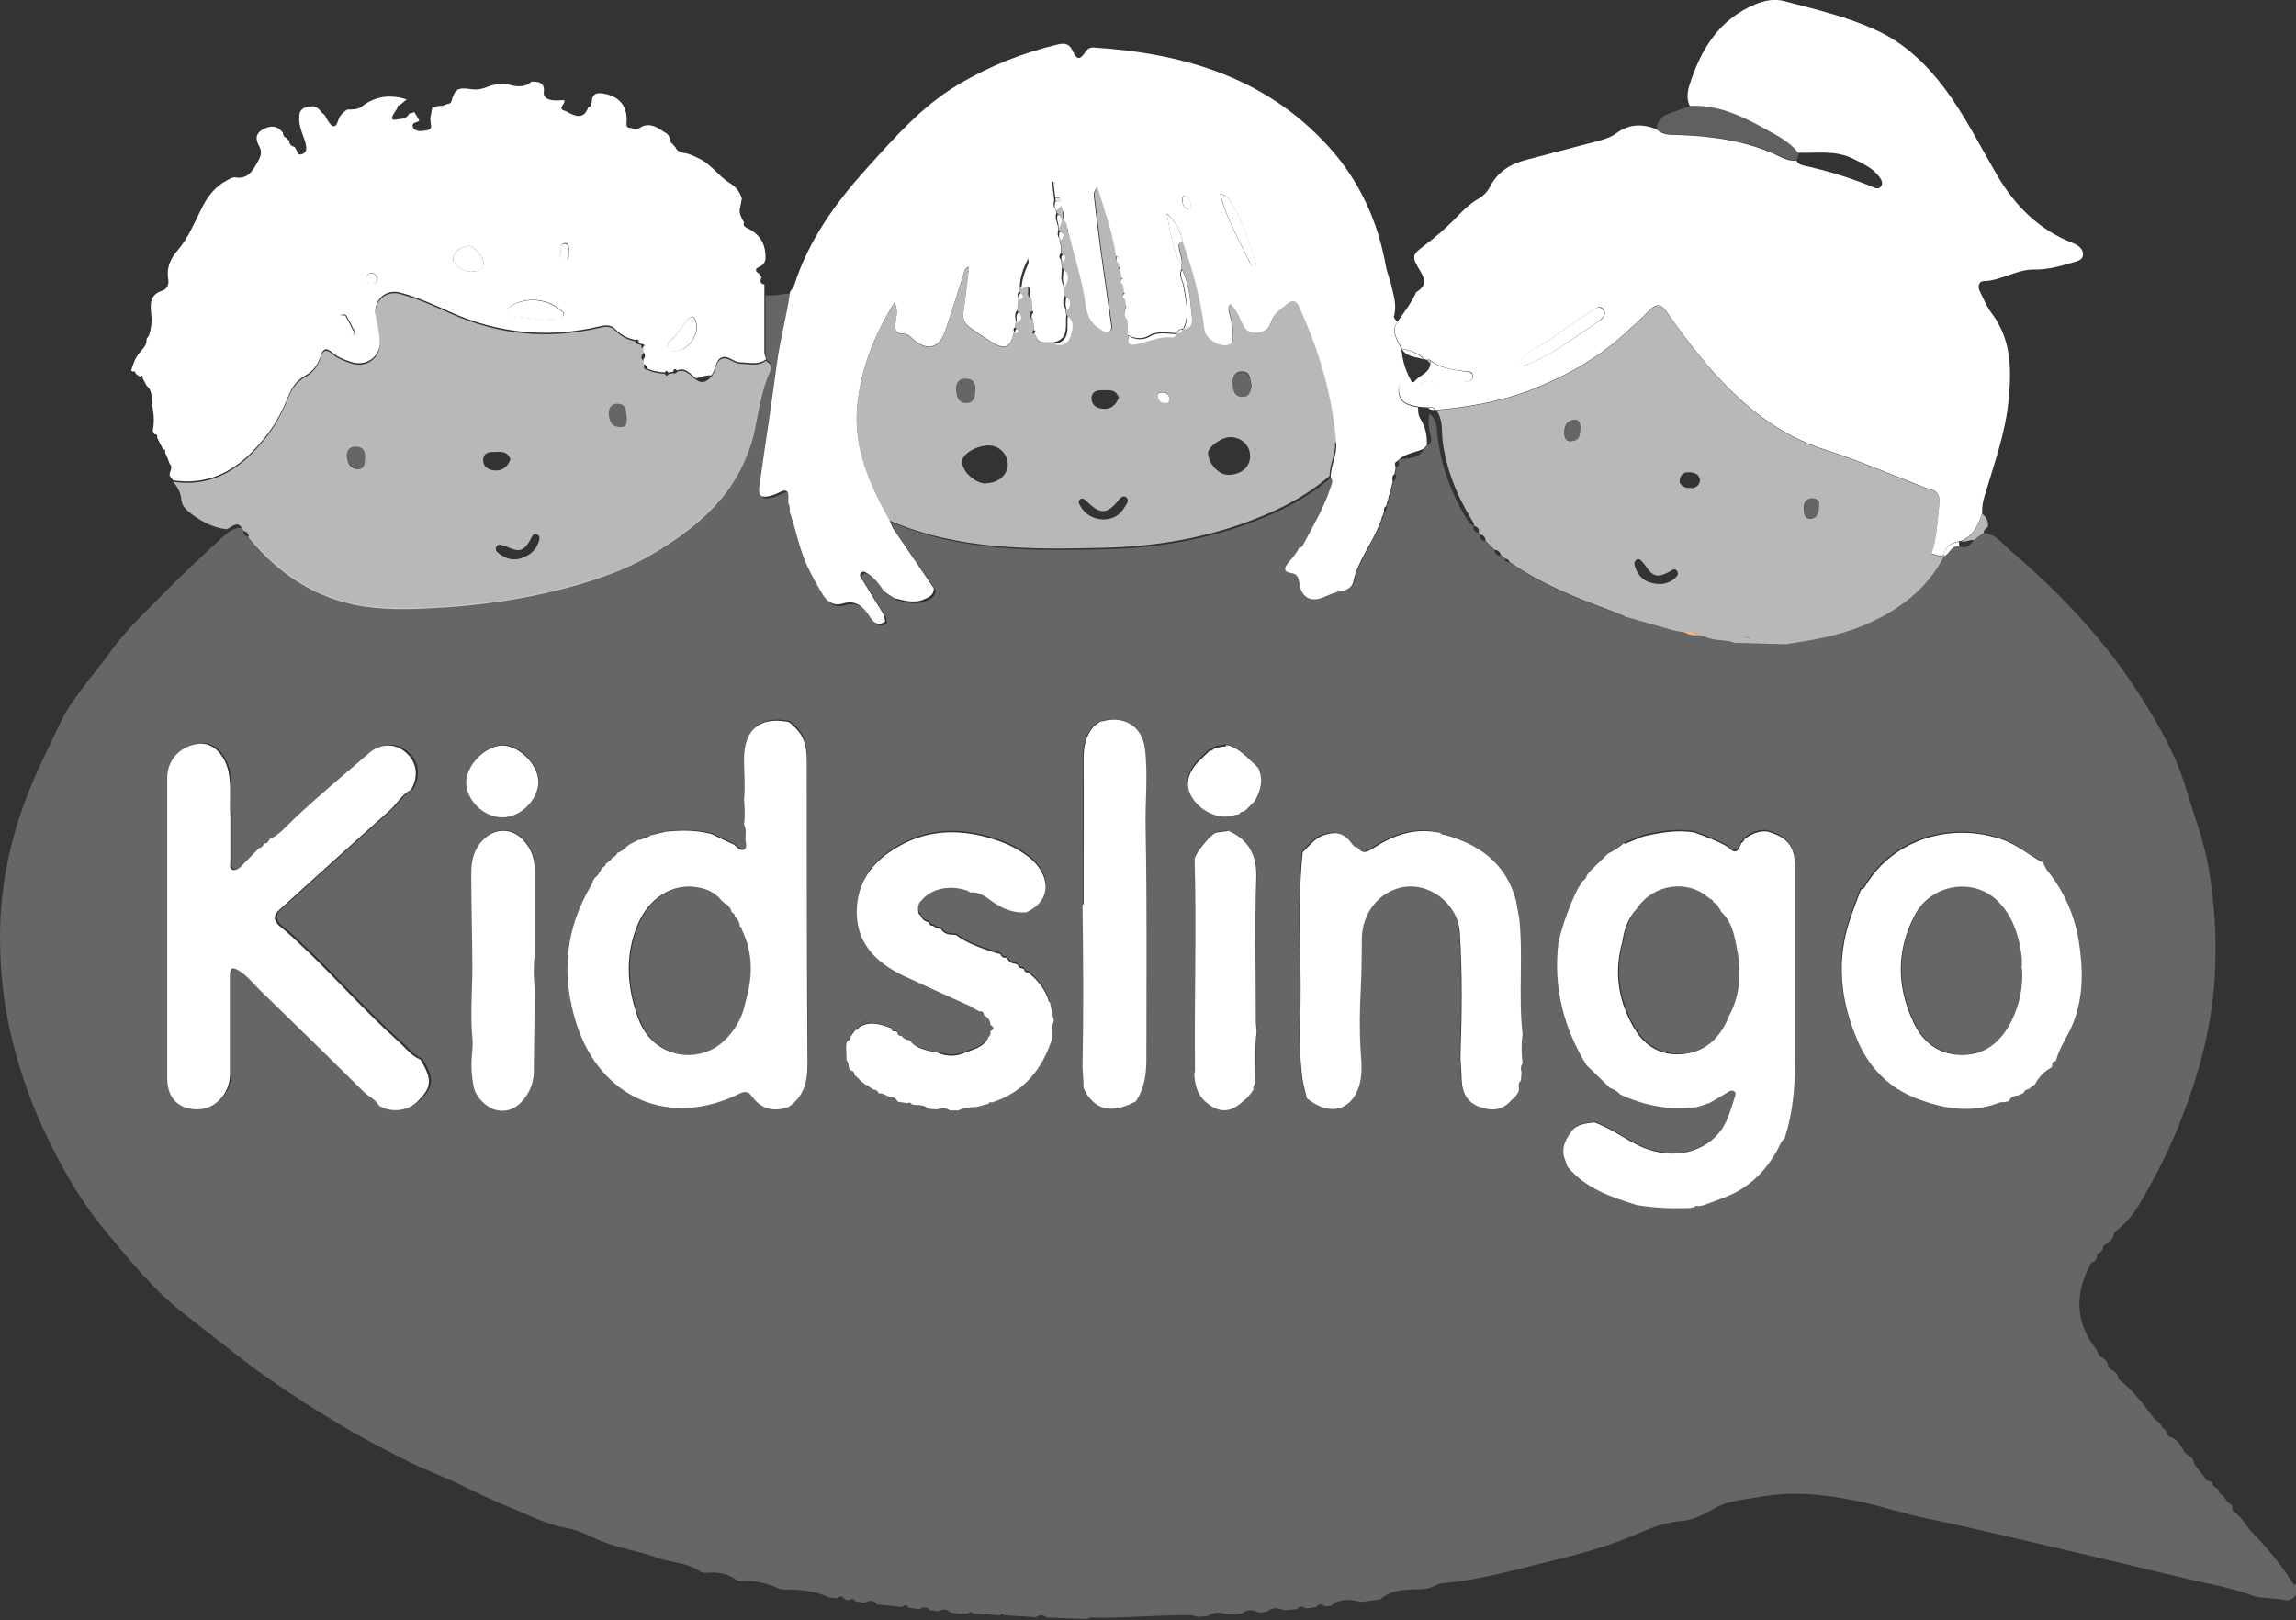 <?xml version="1.0" encoding="UTF-8"?><svg id="Layer_2" xmlns="http://www.w3.org/2000/svg" viewBox="0 0 63.29 44.66"><rect x="0" y="0" width="63.29" height="44.66" fill="#333333" stroke="none"/><defs><style>.cls-1{opacity:.22;}.cls-1,.cls-2,.cls-3,.cls-4,.cls-5,.cls-6{stroke-width:0px;}.cls-1,.cls-2,.cls-4{fill:#fff;}.cls-2{opacity:.65;}.cls-7{opacity:.25;}.cls-3{fill:#d12d10;}.cls-5{fill:#fbe1de;}.cls-6{fill:#e8b689;}</style></defs><g id="Layer_1-2"><path class="cls-4" d="m39.03,8.06c.26-.16.29-.31.13-.57-.26-.43-.25-.46.14-.75.28-.21.54-.44.79-.69.2-.21.4-.42.66-.57.13-.07.25-.19.32-.33.21-.41.56-.63.99-.74.65-.17,1.29-.34,1.94-.51.2-.05.4-.11.56-.23.35-.26.72-.26,1.1-.11.16.16.36.16.57.16.92.03,1.83.15,2.69.53.19.09.38.2.6.18.04.07.1.11.18.13.65.14,1.27.33,1.89.58.09.04.18.1.26,0,.07-.1.01-.19-.05-.27-.18-.24-.45-.36-.71-.49-.49-.25-1.01-.15-1.52-.17-.24-.3-.57-.47-.9-.65-.65-.36-1.31-.68-2.09-.64-.09-.18-.07-.36-.02-.54.31-.99.8-1.83,1.82-2.26.26-.11.54-.16.8-.09.87.23,1.75.43,2.58.82.76.36,1.34.92,1.84,1.58.56.75.98,1.59,1.45,2.4.5.85,1.16,1.51,2.09,1.87.14.06.28.15.28.31,0,.17-.17.19-.3.23-.34.1-.69.2-1.06.19-.49,0-.9.31-1.38.32-.13,0-.17.15-.11.27.11.22.2.45.35.64.52.71.53,1.51.45,2.34-.08.92-.4,1.78-.66,2.66-.05.16-.08.32-.07.49-.11.31-.24.62-.58.76-.02,0-.04,0-.06.01-.22.04-.37.15-.42.38-.12.05-.23-.02-.34-.04.16-.44.16-.91.22-1.37.02-.17-.02-.35-.24-.4-.16-.04-.31-.11-.46-.17-.8-.31-1.59-.65-2.41-.91-.96-.3-1.76-.82-2.48-1.5-.74-.69-1.35-1.49-1.93-2.32-.15-.22-.29-.22-.47-.04-.23.24-.48.46-.72.68-.77.69-1.65,1.17-2.61,1.54-.83.31-1.68.45-2.55.53-.01,0-.02,0-.03-.01-.04-.08-.11-.07-.18-.06-.09,0-.19-.01-.28-.02-.26-.05-.52-.1-.54-.45-.02-.3.26-.13.38-.23,0,0,.02,0,.02,0h.02c.17.07.34-.07.51-.01.3.11.59,0,.89,0,.1,0,.24-.02.22-.17-.01-.13-.13-.11-.23-.12-.32-.04-.65-.08-.93-.29-.03-.03-.06-.04-.09-.02-.03,0-.06-.02-.09-.02-.16-.19-.39-.23-.61-.29h-.01c-.1-.23-.31-.46-.11-.75.18-.26.38-.51.51-.81Zm2.95,2.04s.08-.04.13-.06c.7-.27,1.29-.74,1.91-1.15.11-.07.29-.19.19-.35-.11-.17-.27-.01-.38.06-.41.27-.81.56-1.22.83-.22.14-.45.26-.64.44-.05.05-.07.09-.06.15,0,.05.03.07.09.07Z"/><path class="cls-4" d="m38.52,8.87c-.2.29.01.51.11.76.03.33.13.64.3.92-.11.1-.39-.08-.38.23.02.34.28.4.54.45,0,.11,0,.21.06.31.15.23.19.48.18.74-.03.03-.06.06-.09.09-.22.11-.49.12-.68.3-.02.01-.03.02-.04.04-.08.03-.08.09-.05.16,0,.07-.02.13-.03.2-.08.05-.06.13-.05.21-.03.12-.06.24-.09.37-.02,0-.03.02-.02.04-.01.05-.02.09-.03.14-.02,0-.03.02-.02.04,0,.03-.02.06-.03.09-.06.03-.05.09-.05.14-.01.04-.03.09-.04.13-.01,0-.02.02-.02.04-.01.04-.03.09-.04.13-.01.01-.02.02-.02.04-.21.55-.61,1.02-.73,1.61-.03.14-.17.22-.31.24-.17.03-.33.1-.49.17-.39.16-.64,0-.69-.42-.02-.14-.07-.22-.21-.24-.25-.04-.19-.16-.08-.3.11-.13.22-.24.29-.4.05,0,.09-.03.11-.08.27-.51.57-1.01.75-1.56.03-.1.1-.2.01-.3,0-.32.18-.62.15-.94-.1-1.32-.47-2.56-1.02-3.76-.07-.16-.16-.21-.31-.09-.18.15-.38.26-.46.51-.06.2-.23.3-.45.29-.23,0-.3-.15-.37-.31-.08-.17-.15-.35-.31-.48-.08.11-.04.21-.01.31.05.2.09.4.09.6,0,.1-.01.19-.14.22-.24.06-.62-.17-.65-.42-.1-.84-.32-1.64-.6-2.43-.06-.3-.2-.56-.44-.78.1.5.16,1,.41,1.45,0,.03,0,.06,0,.09-.1.17.03.32.05.47.06.39.18.77,0,1.16-.02,0-.03.01-.04.02-.07,0-.11.03-.13.09-.02,0-.03,0-.05.02-.25,0-.5-.08-.75.08-.15.09-.38.08-.56-.03,0-.14,0-.27-.01-.41.03-.14.06-.28-.05-.41,0-.06-.01-.11-.02-.17.04-.07.04-.13-.03-.18,0-.08-.02-.15-.03-.23.03-.07.04-.13-.04-.18,0-.06-.02-.11-.03-.17.04-.05.02-.09-.03-.12,0-.04-.01-.08-.02-.11.04-.09.02-.16-.07-.2-.09-.64-.31-1.24-.51-1.89-.13.14-.1.23-.09.31.06.51.12,1.02.19,1.53.09.63.18,1.27.27,1.9.01.08.04.19-.05.24-.1.06-.18-.03-.26-.08-.24-.14-.34-.37-.38-.63-.09-.69-.31-1.34-.47-2.01-.01-.05-.03-.09-.04-.14,0-.03-.01-.06-.02-.1,0-.13-.03-.26-.11-.37,0-.03-.01-.07-.02-.1-.01-.02-.02-.05-.04-.07,0,0,0-.02,0-.02,0-.03,0-.05-.01-.08,0-.04-.01-.08-.02-.12-.04-.14.01-.32-.2-.42.02.16.03.29.05.42,0,.03,0,.07.01.1-.02.09-.04.17.04.24,0,.04.01.07.02.11-.05.13.01.24.04.36,0,.04,0,.07.01.11-.02.09-.03.17.04.24,0,.04,0,.08,0,.11.01.03.02.05.03.08,0,.07,0,.14,0,.21-.05.06-.06.12.01.18,0,.08.01.15.02.23,0,.16-.05.32.04.47,0,.1.01.19.02.29-.02.12-.05.24.04.36,0,.06.01.12.02.17-.03.3.09.67-.36.76-.19-.02-.43.08-.49-.23.02-.05.01-.09-.04-.12,0-.1-.02-.19-.02-.29.02-.08.04-.17-.03-.24,0-.12-.02-.23-.02-.35.04-.37-.06-.72-.09-1.09-.12.26-.23.51-.23.8,0,.04,0,.08-.01.11-.06.05-.06.11-.03.18,0,.11-.02.23-.03.34-.08.09-.06.19-.04.3,0,.06-.02.11-.02.17-.05.03-.05.07-.03.12-.09.45-.25.52-.64.27-.2-.12-.39-.26-.58-.39-.15-.1-.2-.24-.17-.43.06-.41.1-.82.15-1.24-.12.04-.12.11-.14.17-.17.53-.33,1.06-.51,1.58-.17.51-.5.59-.9.24-.07-.07-.15-.14-.25-.14-.25,0-.25-.16-.22-.34.02-.16.07-.32-.03-.53-.59.95-.97,1.94-1.04,2.99-.07,1.09.37,2.08.9,3.02.04.09.07.18.12.26.37.54.74,1.08,1.1,1.62,0,.2-.15.25-.29.31-.27.11-.53.02-.8-.04-.06-.04-.11-.07-.17-.11-.04-.03-.08-.06-.12-.09-.11-.17-.23-.33-.4-.45-.07-.04-.15-.13-.23-.05-.06.06,0,.14.05.21.2.32.39.64.59.96,0,.05.02.1.03.15h-.01s0,.03,0,.03c-.23.14-.34-.02-.44-.18-.18-.26-.38-.43-.73-.32-.23.07-.42-.05-.54-.25-.16-.26-.3-.52-.43-.79-.22-.48-.31-1-.48-1.49,0-.08.01-.16-.04-.24,0-.04,0-.08,0-.11.02-.22-.05-.3-.26-.18-.08.04-.16.07-.24.09-.25.06-.33,0-.3-.25.16-1.14.34-2.28.49-3.43.09-.66.27-1.29.36-1.95.04-.07.1-.12.12-.2.4-1.24,1.15-2.27,2.01-3.22.76-.84,1.5-1.69,2.49-2.28.87-.52,1.8-.89,2.78-1.12.19-.04.31,0,.39.19.11.24.2.25.35.02.07-.1.14-.13.24-.12,2.48.16,4.74.83,6.47,2.74.84.93,1.35,2.04,1.57,3.28.03.16.09.32.14.48.06.3.18.6.08.92,0,.02.03.06.05.09Zm-4.89-3.53c.18.72.55,1.31.84,1.94.02.04.06.09.11.07.06-.02.05-.08.03-.12-.19-.57-.35-1.15-.68-1.66-.06-.1-.12-.2-.31-.23Zm-7.91,2.29c.06-.2.13-.4.18-.6.01-.05,0-.1-.06-.12-.06-.01-.13.02-.13.08,0,.21-.15.4,0,.63Zm-1.81,7.01c-.05-.16-.12-.3-.27-.4,0,0-.05.03-.05.05,0,.19.13.28.27.36,0,0,.02,0,.05-.01Zm8.91-8.99c0-.09-.02-.2-.13-.25-.07-.03-.1.03-.1.1,0,.13.03.23.16.27.06.02.07-.05.07-.11Z"/><path class="cls-4" d="m3.86,10.39s-.08-.06-.12-.09c0-.05-.04-.07-.09-.06-.02-.01-.03-.02-.03-.04.05-.17.11-.34.23-.48.09-.11.2-.2.19-.37.02-.04.05-.08.07-.11,0,0,0,0,0,0,.06-.19.08-.38.06-.57-.03-.28-.05-.55.31-.66.11-.03.18-.16.16-.29-.06-.32.05-.58.25-.81.31-.36.48-.8.69-1.21.16-.31.37-.57.68-.73.07-.04.15-.09.22-.08.36.06.49-.19.63-.44.08-.14.12-.26.04-.41-.11-.19-.12-.36.11-.48.21-.11.39-.1.54.1,0,.08.04.13.12.15,0,0,0,0,0,0,0,.04.01.05.05.06,0,0,0,0,0,0,0,.1.05.15.14.18.02,0,.03.02.03.04.06.06.05.21.19.16.13-.05.12-.17.1-.27-.05-.21-.16-.41-.18-.63-.03-.3.07-.41.36-.42.18,0,.22.17.34.24.03.05.05.1.08.15.11.16.21.27.3-.02.04-.12.13-.21.24-.28.15,0,.31,0,.41-.09.38-.29.79-.33,1.23-.19-.06.05-.13.11-.19.16-.06,0-.07.04-.07.09-.03.04-.06.08-.08.12-.09.13-.08.21.02.19.14-.03.31,0,.39-.17.05-.01.1-.02.14-.04.05.08.1.16.14.24-.07.05-.22.04-.18.17.03.09.14.12.24.11.03,0,.06,0,.09-.01.12-.01.21-.05.16-.2,0-.05,0-.1-.01-.14l.06-.32c.09,0,.18-.02.27-.03,0,.03.02.03.02,0,.05-.02.09-.03.14-.05.05,0,.08-.02.09-.06.1-.35.18-.4.56-.34.16.02.31-.01.45-.07.17-.07.34-.08.51-.07.24.06.48.12.69-.07.2,0,.37.02.34.29-.02.15.11.2.22.22.11.02.22,0,.34,0,.07.09-.23.24.04.3.36.21.52.18.63-.11.08,0,.08-.07.09-.13.01-.21.1-.28.33-.24.45.08.67.36.63.83,0,.05,0,.1.07.11.04,0,.09.02.13.03.12.04.2-.07.31-.09.26-.05.41.12.6.22.07.06.09.15.11.23,0,0-.01,0-.02,0,0,0,.02.01.03.02.04.04.08.09.12.13.04.12.16.14.25.16.15.02.27.09.4.15.34.16.54.49.85.68.17.1.27.24.33.42-.02.1-.04.21-.06.31,0,0-.02,0-.02,0h.02c-.01.14.06.24.12.35-.04.09.03.13.09.16.36.17.52.46.5.86-.02.1-.08.17-.18.21-.12.06-.1.12,0,.18.02.03.05.07.07.1-.03.09-.06.18.08.2,0,.09,0,.17,0,.26,0,.54,0,1.07,0,1.61,0,.06.03.13.05.19-.21.17-.46.09-.7.09-.2,0-.36-.22-.54-.13-.17.08-.14.35-.28.49-.14-.02-.27.05-.41.08-.16-.11-.28-.32-.53-.22-.07-.08-.09-.02-.11.04-.04,0-.08.01-.13.02-.03-.06-.06-.06-.1,0-.17-.02-.34-.04-.49-.12,0-.06-.03-.1-.09-.11,0-.04,0-.09-.01-.13.07-.07.06-.14,0-.21,0-.05,0-.09-.01-.14.04,0,.05-.04.03-.06-.01-.02-.05-.01-.07-.02-.02-.01-.05-.02-.07-.03,0-.08-.02-.11-.1-.08-.2-.04-.39-.13-.53-.28-.12-.13-.24-.14-.42-.1-1.43.34-2.81.21-4.15-.39-.44-.2-.89-.4-1.36-.53-.43-.13-.79.23-.69.66.05.21.09.42.11.63.05.44-.35.76-.78.62-.2-.06-.39-.14-.54-.27-.16-.14-.25-.09-.31.1-.07.23-.21.43-.42.54-.24.13-.38.33-.47.57-.15.37-.33.72-.57,1.04-.66.86-1.45,1.45-2.61,1.28-.03-.04-.06-.08-.09-.12-.03-.11.11-.22,0-.33-.04-.11-.08-.21-.13-.32.02-.05,0-.08-.05-.08-.06-.11-.12-.22-.17-.33.02-.06,0-.09-.07-.09-.02-.03-.03-.06-.05-.08.04-.21.04-.42,0-.63-.05-.21.03-.46-.17-.63-.04-.07-.07-.14-.11-.21.01-.05,0-.07-.05-.07Zm11.03-1.57c.2-.02.34-.03.48-.04.07,0,.14-.02.17-.09.03-.08-.05-.11-.1-.16-.38-.31-.93-.35-1.35-.1-.06.04-.11.08-.09.16.02.08.07.11.15.12.27.04.54.07.75.1Zm-1.9-1.33c.14-.01.31-.02.34-.22.02-.16-.28-.52-.42-.49-.19.04-.38.12-.42.34-.03.17.25.36.5.37Zm5.61,2.19c.38-.01.71-.47.58-.84-.05-.15-.15-.12-.24-.02-.16.19-.27.43-.48.58-.05.04-.1.13-.04.21.04.06.11.08.18.06Zm-8.84-.58c-.06-.11-.13-.26-.21-.4-.01-.02-.07-.04-.1-.03-.08.02-.1.09-.12.15-.04.16.05.28.17.37.05.05.12.1.21.06.05-.02.06-.07.06-.16Zm5.92-2.15c0-.1.03-.26-.11-.25-.16.02-.08.21-.12.31-.04.08,0,.16.1.16.17,0,.12-.13.13-.23Zm-5.28.7s-.07-.14-.15-.13c-.09.01-.16.08-.15.18,0,.1.08.13.17.12.09,0,.14-.06.14-.17Z"/><path class="cls-1" d="m46.6,2.92c.77-.04,1.44.28,2.09.64.32.18.66.35.9.65-.02.07-.04.14-.06.21-.22.01-.41-.1-.6-.18-.86-.38-1.76-.5-2.69-.53-.2,0-.41,0-.57-.16.01-.24.15-.36.36-.43.19-.07.38-.13.57-.2Z"/><path class="cls-4" d="m41.98,10.1c-.05,0-.08-.02-.09-.07,0-.06.02-.1.06-.15.19-.19.42-.3.64-.44.41-.27.81-.56,1.22-.83.11-.07.27-.23.38-.06.1.16-.08.27-.19.35-.62.41-1.2.88-1.91,1.15-.05.02-.09.04-.13.06Z"/><path class="cls-4" d="m39.43,9.95c.27.2.6.24.93.29.1.01.22,0,.23.12.01.15-.12.16-.22.17-.29.02-.59.12-.89,0-.17-.06-.34.08-.51.02.12-.21.44-.24.46-.53v-.07Z"/><path class="cls-4" d="m39.25,9.91c-.21-.08-.47-.06-.61-.29.22.05.45.1.61.29Z"/><path class="cls-4" d="m53.58,15.31c.04-.23.2-.34.42-.38,0,.04,0,.09.01.13-.23-.04-.26.21-.42.27v-.02Z"/><path class="cls-4" d="m39.55,11.3c-.07,0-.13,0-.18-.06.07-.01.14-.02.18.06Z"/><path class="cls-6" d="m39.43,10.02s-.06-.06-.09-.09c.04-.02.07-.01.09.02,0,.02,0,.05,0,.07Z"/><path class="cls-4" d="m33.63,5.35c.19.03.24.13.31.23.33.51.49,1.09.68,1.66.02.05.02.1-.03.12-.06.02-.09-.02-.11-.07-.29-.63-.66-1.22-.84-1.94Z"/><path class="cls-4" d="m32.6,6.67c-.13.01-.12.08-.1.19.03.16.1.31.07.48-.25-.45-.31-.95-.41-1.45.24.21.38.47.44.78Z"/><path class="cls-4" d="m32.58,7.43c.21.42.23.89.28,1.35.01.11-.02.29-.22.28.17-.39.06-.77,0-1.16-.02-.16-.15-.3-.05-.47Z"/><path class="cls-4" d="m28.48,8.26c-.1-.03-.1-.11-.09-.18.02-.25-.09-.21-.23-.11,0-.28.11-.54.23-.8.03.37.14.72.09,1.09Z"/><path class="cls-4" d="m32.42,9.2c-.01.05-.04.1-.09.1-.34-.03-.64.1-.96.18-.25.06-.29,0-.26-.22.18.11.41.12.56.03.25-.16.5-.08.75-.08Z"/><path class="cls-6" d="m25.73,7.64c-.15-.23,0-.43,0-.63,0-.06.07-.09.13-.08.06.01.07.07.06.12-.06.2-.12.4-.18.6Z"/><path class="cls-4" d="m29.44,8.72c.2.18.12.41.05.6-.06.16-.23.23-.42.17.46-.1.33-.47.36-.76Z"/><path class="cls-3" d="m23.91,14.64s-.04.02-.05.01c-.14-.08-.27-.18-.27-.36,0-.02.05-.05.05-.05.15.1.22.24.27.4Z"/><path class="cls-4" d="m32.83,5.66c0,.06-.01.13-.07.11-.13-.04-.17-.14-.16-.27,0-.06.03-.13.1-.1.11.05.12.16.13.25Z"/><path class="cls-4" d="m29.09,5.45c-.02-.13-.03-.26-.05-.42.21.1.16.28.2.42-.05,0-.1,0-.15,0Z"/><path class="cls-4" d="m29.32,7.43c.18.14.12.31.04.47-.1-.15-.05-.31-.04-.47Z"/><path class="cls-4" d="m31.1,8.84c-.15-.12-.1-.27-.05-.41.11.13.07.27.05.41Z"/><path class="cls-4" d="m29.39,8.19c.16.1.12.23.04.36-.09-.11-.05-.23-.04-.36Z"/><path class="cls-4" d="m29.27,5.65s-.09.1-.14.15c-.08-.07-.06-.16-.04-.24.05,0,.11,0,.16.01,0,.03,0,.05.01.08Z"/><path class="cls-4" d="m28.08,8.6c.08.11.11.22-.04.3-.02-.1-.05-.21.04-.3Z"/><path class="cls-4" d="m29.16,5.91c.16.1.11.23.04.36-.03-.12-.09-.23-.04-.36Z"/><path class="cls-4" d="m29.21,6.38c.14.06.12.14.04.24-.08-.07-.06-.15-.04-.24Z"/><path class="cls-4" d="m28.53,8.84c-.13-.06-.12-.15-.03-.24.07.07.05.16.03.24Z"/><path class="cls-4" d="m29.44,6.2c-.13-.09-.14-.22-.11-.37.08.11.11.23.11.37Z"/><path class="cls-5" d="m29.26,5.57c-.05,0-.11,0-.16-.01,0-.03,0-.07-.01-.1.05,0,.1,0,.15,0,0,.04.01.08.02.12Z"/><path class="cls-4" d="m29.3,7.02c.09.05.09.11.01.18-.07-.06-.07-.12-.01-.18Z"/><path class="cls-4" d="m30.86,7.27c-.1-.04-.09-.12-.07-.2.08.05.11.12.07.2Z"/><path class="cls-4" d="m28.14,8.08c.09.08.07.14-.03.18-.03-.07-.03-.13.03-.18Z"/><path class="cls-4" d="m30.97,7.85c-.09-.05-.1-.1-.04-.18.07.05.07.11.04.18Z"/><path class="cls-4" d="m31.03,8.26c-.09-.05-.1-.11-.03-.18.07.05.06.11.03.18Z"/><path class="cls-4" d="m30.91,7.5c-.05-.03-.09-.06-.03-.12.05.03.06.07.03.12Z"/><path class="cls-4" d="m28.02,9.07c.09.07.04.1-.03.12-.02-.05-.01-.09.03-.12Z"/><path class="cls-4" d="m32.59,9.09c-.01.07-.06.1-.13.09.02-.07.06-.1.13-.09Z"/><path class="cls-4" d="m28.59,9.25c-.07-.02-.12-.05-.04-.12.05.03.06.07.04.12Z"/><path class="cls-4" d="m29.5,6.44c-.06-.03-.07-.08-.04-.14.01.05.03.09.04.14Z"/><path class="cls-4" d="m29.26,6.73s.02.05.03.08c-.01-.03-.02-.05-.03-.08Z"/><path class="cls-4" d="m29.31,5.74s-.02-.05-.04-.07c.01.02.02.05.04.07Z"/><path class="cls-4" d="m14.89,8.82c-.22-.03-.48-.07-.75-.1-.07,0-.13-.04-.15-.12-.02-.08.03-.12.09-.16.42-.25.97-.21,1.35.1.05.04.13.07.1.16-.02.08-.1.09-.17.09-.14.01-.29.02-.48.04Z"/><path class="cls-4" d="m12.99,7.49c-.25,0-.53-.2-.5-.37.04-.22.23-.3.42-.34.14-.03.44.33.42.49-.03.21-.19.21-.34.22Z"/><path class="cls-4" d="m18.59,9.68c-.07.01-.14,0-.18-.06-.05-.08,0-.17.04-.21.21-.15.32-.39.48-.58.09-.1.19-.14.24.02.13.36-.2.82-.58.84Z"/><path class="cls-4" d="m9.75,9.11c0,.09,0,.14-.06.16-.09.04-.15-.02-.21-.06-.11-.1-.2-.21-.17-.37.01-.06.04-.14.12-.15.03,0,.09,0,.1.03.08.14.15.29.21.4Z"/><path class="cls-4" d="m15.67,6.96c-.02.1.03.23-.13.23-.1,0-.14-.08-.1-.16.05-.11-.03-.3.12-.31.14-.01.1.15.11.25Z"/><path class="cls-4" d="m10.4,7.66c0,.11-.05.16-.14.17-.09,0-.16-.02-.17-.12,0-.1.06-.17.15-.18.09-.01.12.08.15.13Z"/><path class="cls-2" d="m54.64,14.16c-.11.31-.24.62-.58.76.12.04.23-.05.35-.03.09-.07.18-.14.27-.2,0-.09.07-.12.12-.17.01-.15-.04-.27-.17-.36Z"/><path class="cls-2" d="m53.58,15.31c-.12.05-.23-.02-.34-.04.16-.44.16-.91.22-1.37.02-.17-.02-.35-.24-.4-.16-.04-.31-.11-.46-.17-.8-.31-1.59-.65-2.41-.91-.96-.3-1.76-.82-2.48-1.5-.74-.69-1.35-1.49-1.93-2.32-.15-.22-.29-.22-.47-.04-.23.24-.48.46-.72.68-.77.69-1.65,1.17-2.61,1.54-.83.31-1.68.45-2.55.53.2.26.14.58.18.87.1.75.37,1.43.75,2.07.04.08.11.14.11.24h0c.09.04.16.08.13.19.01.02.03.03.04.05.09.02.15.08.15.18.08.08.17.17.25.25.1,0,.15.06.18.15.04.03.08.06.11.09.06,0,.1.04.12.09.86.6,1.83.99,2.81,1.35.1.04.2.08.3.12l.09.05h.01s.01,0,.01,0c.42.12.85.24,1.27.36.1.03.21.04.31.06.16-.07.29-.02.41.09.06.01.12.02.17.03.05-.03.1-.05.15-.06-.05.01-.1.03-.15.06.26.13.56.07.82.17.47.01.94.03,1.41.04.73-.11,1.45-.23,2.13-.51.96-.4,1.75-.98,2.24-1.92,0,0,0-.02,0-.02Zm-10.27-3.14c-.15,0-.19-.11-.19-.24,0-.17.05-.33.26-.36.16-.02.19.09.19.23-.02.16,0,.36-.26.36Zm2.82,3.8c-.12.1-.26.12-.34.13-.38,0-.6-.15-.71-.45-.03-.08-.05-.15.02-.21.09-.07.14.02.19.07.03.03.05.06.07.09.2.3.33.33.64.17.07-.04.16-.13.23-.03.07.11-.04.18-.11.24Zm.5-2.52s-.04,0-.06,0c-.02,0-.03,0-.05,0-.03,0-.06-.01-.08-.02-.03-.01-.07-.03-.09-.06-.02-.02-.04-.05-.05-.07,0,0,0,0,0,0,0-.01,0-.03,0-.04,0-.09.04-.17.11-.21.03-.02.06-.03.1-.03.02,0,.04,0,.05,0,.06,0,.14.01.2.05,0,0,.01,0,.02.01.01,0,.02.02.03.03,0,0,0,0,0,0,0,0,.01.02.02.03.02.03.03.06.03.1-.01.14-.11.2-.22.22Zm3.32.28c.13,0,.22.07.2.19-.02.15-.01.36-.23.38-.17.01-.19-.13-.2-.26,0-.16.04-.3.23-.31Zm-1.87,3.83c.06,0,.13.02.19.05-.06-.02-.13-.04-.19-.05Zm.97-.02c.55-.03,1.11-.08,1.65-.22-.54.13-1.09.19-1.65.22Zm3.96-1.74s-.06.03-.09.05c.03-.02.06-.04.09-.05.03-.02.06-.03.1-.04-.04.01-.07.02-.1.04Z"/><path class="cls-6" d="m46.81,17.51c-.15.03-.28-.02-.41-.09.16-.07.29-.02.41.09Z"/><path class="cls-2" d="m36.84,12.21c-.1-1.32-.47-2.56-1.02-3.76-.07-.16-.16-.21-.31-.09-.18.15-.38.26-.46.51-.06.2-.23.3-.45.29-.23,0-.3-.15-.37-.31-.08-.17-.15-.35-.31-.48-.08.11-.04.21-.01.31.05.2.09.4.09.6,0,.1-.01.19-.14.22-.24.06-.62-.17-.65-.42-.1-.84-.32-1.64-.6-2.43-.13.01-.12.08-.1.19.03.16.1.31.07.48,0,.03,0,.06,0,.09.21.42.23.89.28,1.35.01.11-.02.29-.22.28-.02,0-.03.01-.04.02-.01.07-.06.1-.13.09-.02,0-.03,0-.05.02-.01.05-.04.1-.09.1-.34-.03-.64.1-.96.17-.25.06-.29,0-.26-.22,0-.14,0-.27-.01-.41-.15-.12-.1-.27-.05-.41,0-.06-.01-.11-.02-.17-.09-.05-.1-.11-.03-.18,0-.08-.02-.15-.03-.23-.09-.05-.1-.1-.04-.18,0-.06-.02-.11-.03-.17-.05-.03-.09-.06-.03-.12,0-.04-.01-.08-.02-.11-.1-.04-.09-.12-.07-.2-.09-.64-.31-1.24-.51-1.89-.13.14-.1.23-.09.31.06.51.12,1.02.19,1.53.09.63.18,1.27.27,1.9.01.08.04.19-.05.24-.1.06-.18-.03-.26-.08-.24-.14-.34-.37-.38-.63-.09-.69-.31-1.34-.47-2.01-.06-.03-.07-.08-.04-.14,0-.03-.01-.06-.02-.1-.13-.09-.14-.22-.11-.37,0-.03-.01-.07-.02-.1-.01-.02-.02-.05-.04-.07,0,0,0-.02,0-.02-.05.05-.09.1-.14.15l.02.11c.16.1.11.23.04.36,0,.04,0,.07.01.11.14.06.12.14.04.24,0,.04,0,.08,0,.11.01.03.02.05.03.08,0,.07,0,.14,0,.21.09.05.09.11.01.18,0,.08.01.15.02.23.18.14.12.31.04.47,0,.1.01.19.02.29.16.1.12.23.04.36,0,.06.01.12.02.17.2.18.12.41.05.6-.06.16-.23.23-.42.17-.19-.02-.43.08-.49-.23-.07-.02-.12-.05-.04-.12,0-.1-.02-.19-.02-.29-.13-.06-.12-.15-.03-.24,0-.12-.02-.23-.02-.35-.1-.03-.1-.11-.09-.18.02-.25-.09-.21-.23-.11,0,.04,0,.08-.01.11.09.08.07.14-.03.18,0,.11-.02.23-.03.34.08.11.11.22-.04.3,0,.06-.02.11-.02.17.09.07.04.1-.03.12-.09.45-.25.52-.64.27-.2-.12-.39-.26-.58-.39-.15-.1-.2-.24-.17-.43.06-.41.1-.82.15-1.24-.12.04-.12.11-.14.17-.17.53-.33,1.06-.51,1.58-.17.51-.5.59-.9.24-.07-.07-.15-.14-.25-.14-.25,0-.25-.16-.22-.34.02-.16.07-.32-.03-.53-.59.95-.97,1.94-1.04,2.99-.07,1.09.37,2.08.9,3.02,1.9.82,3.91.8,5.92.75,1.63-.04,3.21-.34,4.71-1.03.54-.25,1.05-.56,1.5-.95,0-.32.18-.62.15-.94Zm-10.49-1.49c0-.15.07-.29.26-.28.22,0,.28.14.27.27,0,.22-.02.39-.23.4-.26,0-.29-.2-.3-.39Zm.83,2.61c-.3,0-.67-.34-.66-.61.01-.21.39-.44.74-.44.28,0,.51.23.52.51,0,.3-.26.53-.6.53Zm3.19-2.57c.18,0,.38-.05.47.2-.06.18-.2.31-.38.31-.16,0-.35-.05-.37-.26-.02-.18.11-.26.28-.25Zm.63,3.22c-.13.22-.31.34-.61.34-.24-.02-.48-.12-.62-.39-.03-.05-.06-.11,0-.16.05-.05.11-.02.15.02.04.03.07.07.11.1.31.28.49.27.77-.06.06-.07.13-.19.23-.13.12.08.03.18-.02.27Zm1.11-2.88c-.11,0-.18-.07-.2-.18-.02-.1.06-.1.13-.11.12,0,.19.06.19.16,0,.09-.04.13-.12.12Zm1.75,1.99c-.27,0-.55-.31-.56-.6,0-.17.37-.44.61-.44.31,0,.55.23.55.52,0,.31-.25.52-.61.52Zm.38-2.14c-.25-.02-.26-.23-.27-.42,0-.18.11-.31.29-.29.24.02.19.25.24.39-.02.18-.08.33-.26.31Z"/><path class="cls-2" d="m21.12,9.94c-.21.17-.46.09-.7.09-.2,0-.36-.22-.54-.13-.17.08-.14.35-.28.49-.12.14-.25.19-.41.08-.16-.11-.28-.32-.53-.22-.02.05-.06.05-.11.04-.04,0-.08.01-.12.02-.04.06-.07.06-.1,0-.17-.02-.34-.04-.49-.12-.07,0-.1-.04-.09-.11,0-.04,0-.09-.01-.13-.08-.07-.08-.14,0-.21,0-.05,0-.09-.01-.14-.05,0-.05-.04-.05-.08-.02-.01-.05-.02-.07-.03-.06,0-.1-.02-.1-.08-.2-.04-.39-.13-.53-.28-.12-.13-.24-.14-.42-.1-1.43.34-2.81.21-4.15-.39-.44-.2-.89-.4-1.36-.53-.43-.13-.79.23-.69.66.05.21.09.42.11.63.05.44-.35.76-.78.62-.2-.06-.39-.14-.54-.27-.16-.14-.25-.09-.31.1-.07.23-.21.43-.42.54-.24.13-.38.33-.47.57-.15.37-.33.72-.57,1.04-.66.86-1.45,1.45-2.61,1.28.13.14.21.3.23.5.01.12.08.22.17.3.31.26.66.46,1.07.51.15-.04.29-.27.45-.01.01.01.02.03.02.05.09.03.15.08.15.19.83,1.02,1.87,1.7,3.18,1.9.75.11,1.52.07,2.28.02,1-.07,1.99-.21,2.97-.45.99-.24,1.96-.56,2.82-1.09,1.07-.65,2.03-1.45,2.5-2.69.08-.2.15-.4.19-.6.12-.56.19-1.14.43-1.67.05-.12.02-.21-.09-.27Zm-11.06,2.71c-.01.14-.01.29-.21.28-.22-.02-.28-.19-.29-.37,0-.16.09-.26.25-.25.22,0,.27.16.25.35Zm3.26.06c-.02-.18.11-.26.28-.25.18,0,.38-.05.47.2-.06.18-.2.31-.38.31-.16,0-.35-.05-.37-.26Zm1.51,2.27c-.05.14-.15.24-.22.29-.32.21-.58.19-.84,0-.07-.05-.13-.1-.09-.19.04-.1.13-.06.2-.04.04,0,.07.02.11.04.33.15.45.11.63-.2.04-.07.07-.2.18-.15.12.05.06.17.03.26Zm2.27-3.21c-.24,0-.31-.17-.32-.37,0-.15.06-.27.23-.27.28,0,.24.23.27.41-.01.11,0,.24-.18.23Z"/><path class="cls-4" d="m32.23,10.99c0,.09-.04.13-.12.12-.11,0-.18-.07-.2-.18-.02-.1.06-.1.13-.11.12,0,.19.06.19.16Z"/><g class="cls-7"><path class="cls-4" d="m17.1,11.77c.17,0,.17-.12.18-.23-.03-.18.02-.41-.27-.41-.18,0-.24.12-.23.27,0,.2.08.36.32.37Z"/><path class="cls-4" d="m9.85,12.92c.2.02.2-.14.21-.28.01-.19-.03-.34-.25-.35-.16,0-.26.09-.25.25.01.18.07.35.29.37Z"/><path class="cls-4" d="m43.32,12.16c.26,0,.23-.2.26-.36,0-.14-.02-.25-.19-.23-.21.02-.25.18-.26.36,0,.13.04.24.19.24Z"/><path class="cls-4" d="m49.93,14.29c.22-.02.21-.23.23-.38.02-.12-.07-.2-.2-.19-.2,0-.22.15-.23.31,0,.13.03.27.2.26Z"/><path class="cls-4" d="m25.37,24.83v.02s.02-.02.02-.03c0,0-.02,0-.02,0Z"/><path class="cls-4" d="m34.23,10.96c.18.01.24-.13.26-.31-.04-.14,0-.37-.24-.39-.18-.02-.3.11-.29.29,0,.18.02.4.27.42Z"/><path class="cls-4" d="m26.64,11.11c.22,0,.23-.17.23-.4.01-.13-.05-.26-.27-.27-.19,0-.27.12-.26.28,0,.18.04.39.3.39Z"/><polygon class="cls-4" points="16.88 23.71 16.87 23.7 16.86 23.71 16.88 23.71"/><path class="cls-4" d="m55.75,26.37c-.07-.58-.25-1.14-.67-1.55-.68-.66-1.84-.45-2.28.4-.51.97-.5,1.96-.04,2.94.27.59.74.93,1.4.91.64-.02,1.05-.41,1.32-.96.21-.44.31-.9.28-1.41,0-.09.01-.21,0-.32Z"/><path class="cls-4" d="m47.51,25.15s0,0,0,0c-.02-.02-.03-.04-.05-.06,0,0,0,0,0,0-.02-.02-.04-.05-.05-.07,0,0,0,0,0,0-.02-.08-.07-.12-.14-.16,0,0,0,0,0,0-.02-.05-.06-.09-.12-.11,0,0,0-.02,0-.02h-.02c-.58-.52-1.53-.38-1.97.29,0,0,0,0,0,0-.25.26-.36.58-.41.92-.24.85-.11,1.66.34,2.41.31.51.79.76,1.38.68.62-.08,1-.48,1.22-1.04.35-.64.34-1.33.19-2.01-.06-.3-.14-.61-.38-.84Z"/><path class="cls-4" d="m20.49,25.62s0-.08-.06-.09c0,0,0-.01,0-.01,0-.11-.05-.19-.13-.25,0-.05-.02-.08-.06-.1-.02-.02-.04-.04-.05-.06-.02-.03-.04-.06-.06-.08,0,0,0-.02,0-.02h-.02c-.01-.05-.04-.08-.09-.09,0,0,0,0,0,0-.02-.02-.04-.04-.06-.06,0,0,0,0,0,0-.02-.02-.04-.05-.07-.07-.17-.2-.39-.29-.63-.33-.69-.12-1.34.29-1.65,1.02-.36.85-.3,1.72,0,2.56.41,1.17,1.7,1.3,2.37.66.31-.29.52-.65.6-1.08.2-.67.22-1.34-.1-1.99,0,0,0,0,0,0Z"/><path class="cls-4" d="m63.24,43.7c-.35-.56-.76-1.06-1.23-1.53-.13-.2-.27-.39-.47-.53,0-.09,0-.18-.12-.22-.08-.08-.12-.21-.24-.25-.05,0-.08-.03-.09-.06.01.03.04.06.09.06,0-.08-.03-.14-.11-.16-.02-.02-.05-.05-.07-.07-.02-.09-.08-.12-.16-.12-.12-.16-.24-.31-.36-.47h0c-.01-.14-.11-.22-.23-.28,0,0-.01-.01-.01-.01-.12-.19-.21-.4-.45-.46-.02-.02-.04-.04-.06-.06,0-.08-.03-.14-.11-.17,0,0,0,0,0,0h0c-.05-.11-.12-.18-.22-.24-.3-.4-.6-.8-1-1.11-.01-.15-.12-.22-.23-.29-.02-.02-.04-.04-.06-.06,0-.15-.12-.22-.23-.29,0,.03,0,.06,0,.08,0-.02,0-.05,0-.08-.04-.07-.07-.14-.11-.2-.59-.77-.57-1.56-.12-2.38.14-.02.15-.12.16-.23,0,0,0,0,0,0,.1-.04.17-.11.17-.23,0,0,0,0,0,0,.14-.08.28-.16.29-.34.02-.02.04-.05.06-.07.43-.31.67-.77.92-1.22.38-.68.71-1.39.98-2.13.47-1.25.78-2.54.83-3.87.04-.93-.02-1.85-.18-2.78-.13-.77-.41-1.48-.63-2.21-.26-.89-.72-1.69-1.21-2.47-.98-1.56-2.23-2.88-3.62-4.07-.22-.19-.41-.46-.74-.49-.09.07-.18.14-.27.2-.1.14-.21.25-.41.17-.23-.04-.26.21-.42.27-.49.94-1.28,1.53-2.24,1.92-.69.28-1.41.4-2.13.51h0c-.47-.01-.94-.03-1.41-.04-.05.13-.1.23-.16.29.06-.06.12-.16.16-.29-.26-.1-.56-.04-.82-.17-.06-.01-.12-.02-.17-.03-.15.03-.28-.02-.41-.09-.1-.02-.21-.03-.31-.06-.42-.12-.85-.24-1.27-.36,0,0-.01,0-.01,0h-.01s-.06-.02-.09-.04c-.1-.04-.2-.09-.3-.12-.98-.36-1.94-.75-2.81-1.35-.07,0-.11-.02-.12-.09-.04-.03-.08-.06-.11-.09-.11,0-.16-.05-.18-.15-.08-.08-.17-.17-.25-.25-.1-.01-.16-.07-.15-.18-.01-.02-.03-.03-.04-.05-.1-.02-.15-.08-.13-.19,0,0,0,0,0,0-.04-.03-.09-.04-.12-.08-.47-.74-.78-1.55-.88-2.43-.02-.2,0-.41-.21-.58-.05.19-.03.33,0,.49.02.13.11.28-.06.38-.03.03-.06.06-.09.09-.15.29-.43.25-.68.3-.02,0-.03.02-.04.04.03.07.04.13-.05.16,0,.07-.02.13-.03.2.07.09-.01.14-.05.21-.03.12-.06.24-.09.37,0,.02,0,.03-.02.04-.01.05-.02.09-.03.14,0,.02,0,.03-.02.04,0,.03-.02.06-.03.09,0,.05.01.11-.05.14-.01.04-.03.08-.04.13.02.02.01.04-.02.04-.01.04-.03.09-.04.13,0,.01,0,.03,0,.04,0,0-.01,0-.02,0-.21.55-.61,1.02-.73,1.61-.03.14-.17.22-.31.24-.17.03-.33.1-.49.17-.39.16-.64,0-.69-.42-.02-.14-.07-.22-.21-.24-.25-.04-.19-.16-.08-.3.11-.13.22-.24.29-.4.05,0,.09-.03.11-.08.27-.51.57-1.01.75-1.56.03-.1.1-.2.01-.3-.45.39-.96.7-1.5.95-1.49.69-3.08.99-4.71,1.03-2.01.05-4.02.07-5.92-.75.04.09.07.18.12.26.37.54.74,1.08,1.1,1.62,0,.2-.15.25-.29.31-.27.11-.53.02-.8-.04-.06-.04-.11-.07-.17-.11-.04-.03-.08-.06-.12-.09-.11-.17-.23-.33-.4-.45-.07-.04-.15-.13-.23-.05-.06.06,0,.14.05.21.2.32.39.64.59.96,0,.05.02.1.03.15h-.01s0,.03,0,.03c-.23.14-.34-.02-.44-.18-.18-.26-.38-.43-.73-.32-.23.07-.42-.05-.54-.25-.16-.26-.3-.52-.43-.79-.22-.48-.31-1-.48-1.49,0-.08.01-.16-.04-.24-.03-.02-.05-.04-.05-.05,0,.02.02.04.05.05,0-.04,0-.08,0-.11-.02.02-.04.03-.04.05,0-.01.02-.03.04-.05.02-.22-.05-.3-.26-.18-.08.04-.16.07-.24.09-.25.06-.33,0-.3-.25.16-1.14.34-2.28.49-3.43.09-.66.27-1.29.36-1.95-.25,0-.49.08-.73.05,0,.54,0,1.07,0,1.61,0,.06.03.13.05.19.12.06.14.15.09.27-.24.53-.31,1.11-.43,1.67-.04.21-.11.41-.19.6-.47,1.23-1.43,2.03-2.5,2.69-.86.53-1.83.85-2.82,1.09-.98.24-1.97.38-2.97.45-.76.05-1.52.09-2.28-.02-1.31-.19-2.35-.88-3.18-1.9-.12,0-.18-.06-.15-.19,0-.02-.01-.03-.02-.05-.26-.03-.44.15-.6.29-.56.51-1.11,1.03-1.64,1.57-.49.5-1.01.98-1.41,1.55-.48.67-1.07,1.28-1.42,2.03-.18.39-.37.77-.55,1.16C.39,22.65,0,24.18,0,25.82c0,.96.1,1.89.33,2.82.24.99.58,1.92,1.03,2.83.44.9.95,1.76,1.6,2.53.64.77,1.28,1.56,2.07,2.18.59.46,1.18.93,1.78,1.39.81.61,1.65,1.15,2.51,1.67.64.39,1.3.73,1.98,1.07.51.25,1.04.44,1.54.69.44.21.89.43,1.33.6.47.19.93.44,1.45.52.33.06.63.23.95.36.49.2,1.02.27,1.51.45.41.16.88.13,1.25.41.04,0,.07.02.11.02.32-.03.62,0,.88.21.04,0,.08.01.11.02.37-.03.72.05,1.06.21.04,0,.08.01.11.02.42,0,.84.02,1.23.21.08.01.15.02.23.03.09-.07.17-.07.24.04.04,0,.08.01.11.02.07-.07.13-.05.18.03.08.01.15.02.23.03.13-.05.26-.1.35.05.23.02.47.05.7.07.07-.07.13-.06.18.02.1.01.19.03.29.04.11-.06.21-.08.3.03.08,0,.15.02.23.03.11-.06.21-.08.3.02.17.05.34.05.52.04.04-.06.08-.05.12,0,.25.02.51.03.76.05.04-.06.08-.05.11,0,.29.02.59.03.88.05.1-.07.2-.07.29.01.37.01.74.03,1.12.04.03-.01.07-.04.1-.04.93.03,1.86-.08,2.8-.06.04,0,.09.03.13.04.1,0,.19-.01.29-.02.19-.14.39-.09.59-.04.12,0,.23-.02.35-.03.15-.13.31-.1.47-.03.08,0,.15-.01.23-.02.15-.14.31-.1.47-.04.12-.01.23-.02.35-.03.07-.09.15-.09.24-.02.1-.01.19-.02.29-.04.07-.09.15-.1.24-.02.06,0,.12-.01.18-.02.25-.21.53-.17.82-.1.18-.02.35-.05.53-.07.36-.33.82-.25,1.24-.29.19-.02.3-.14.49-.16,1.01-.08,1.99-.37,2.98-.61.83-.2,1.65-.43,2.43-.77.37-.16.73-.3,1.16-.33.32-.02.65-.2.93-.36.37-.21.76-.22,1.14-.29.9-.18,1.8-.1,2.69.08.71.14,1.4.38,2.1.52.8.16,1.58.35,2.37.53,1.55.36,3.11.73,4.66,1.1.6.15,1.22.24,1.81.46.28.11.62.07.94.14.24.05.42-.24.29-.45Zm-2.34-16.25s0,.08,0,.12c0-.04.01-.08,0-.12Zm-.35,1.34s0-.03,0-.04c0,.02,0,.03,0,.04Zm-.27-6.48s-.03-.04-.06-.06c.02.02.04.04.06.06Zm-2.36,12.03s-.08.04-.1.07c.02-.03.05-.05.1-.07ZM6.5,22.28c0,.07,0,.14-.09.17.09-.03.1-.1.09-.17Zm5.03,8.08c-.26.25-.72.3-1.04.1h0c-.1-.18-.29-.25-.43-.39-.95-.94-1.9-1.87-2.86-2.8-.18-.18-.34-.38-.55-.52-.21-.13-.27-.1-.27.14,0,.45,0,.9,0,1.34,0,.46,0,.91,0,1.37-.01.54-.41.96-.89.96-.52,0-.83-.3-.84-.83,0-1.38,0-2.76,0-4.14,0-1.39,0-2.78,0-4.17,0-.5.37-.89.89-.94.37-.03.7.31.8.78.08.4.02.8.05,1.19h0c0,.43,0,.85,0,1.28,0,.08-.04.19.07.23.08.02.17-.04.23-.1.16-.16.32-.33.49-.5.07-.02.12-.06.14-.13.08,0,.12-.04.16-.11.29-.13.49-.38.71-.59.66-.62,1.35-1.19,2.03-1.78.32-.28.72-.29,1.01-.04.32.26.38.66.16,1.04h0c-.26.13-.39.4-.6.58-1.01.9-2.02,1.82-3.03,2.73-.17.15-.17.3.02.46.25.2.48.42.71.64.86.82,1.64,1.71,2.52,2.5.21.18.37.42.64.53.33.55.32.77-.1,1.17Zm-.07-7.98s0-.04-.02-.06c.02.02.02.04.02.06Zm-.95.33s-.01.03-.02.05c0-.02.01-.03.02-.05,0,0,0,0,0,0Zm-.36.37s0,0,0,0c-.01,0-.03-.02-.04-.02.01,0,.03.01.04.02Zm4.58,6.39c0,.24-.05.46-.18.67-.21.34-.48.5-.81.45-.3-.05-.62-.35-.68-.68-.05-.28-.07-.57-.04-.86.01-.15.03-.31.01-.47-.06-.64,0-1.28,0-1.92,0-.86-.03-1.71-.03-2.57,0-.32.04-.63.27-.9.34-.4.87-.42,1.21,0,.19.23.27.48.27.78,0,.77,0,1.54,0,2.31-.03.33-.03.66,0,.99,0,0,0,0,0,0,0,.74-.02,1.48-.02,2.22Zm-.88-6.96c-.51,0-.99-.48-.99-.96,0-.48.53-1.01.99-1.02.47,0,1,.53,1,1,0,.5-.5.99-1,.98Zm5.25.25c-.19-.02-.39,0-.59,0,.2,0,.4-.01.59,0Zm-2.65,8.68s0,0,0,0c0-.01.01-.02.02-.03,0,.01-.01.02-.02.03Zm5.3-.94s0,.04,0,.06c0-.02,0-.04,0-.06-.42.14-.76.05-1.02-.32-.08-.11-.18-.12-.31-.06-1.94.97-3.85.14-4.51-1.92-.43-1.35-.31-2.62.42-3.84.02-.03.03-.07.04-.11.01-.02.03-.04.04-.06v-.02c.09-.05.14-.14.18-.22h0s.03-.04.04-.06h.01s0-.02,0-.02h0s0-.01,0-.02c0,0,0,.01,0,.02.05-.01.07-.05.08-.09,0,0,0,0,0,0t0,0s0,0,0,0c0,0,0,0,0,0,.02-.02.04-.04.07-.06.02-.01.03-.03.05-.04h.01s.03-.05.05-.06c0,0,0,0,0,0,.07-.02.11-.07.14-.13h0c.1-.04.19-.1.26-.18.03-.02.06-.04.08-.06.03-.02.06-.03.1-.05l.14-.07h0c.06,0,.11-.01.15-.06.07,0,.13-.01.17-.06.04-.01.08-.02.12-.03.06-.01.12-.03.17-.04.04,0,.08-.02.12-.03,0-.04,0-.07,0-.1,0,.03,0,.06,0,.1.43-.05.86-.05,1.28.06,0,0,0,0,0,0l.62.29s0,0,0,0c.08.07.17.18.27.13.12-.05.05-.19.05-.29,0-.13.03-.27-.04-.4.03-.23.02-.46,0-.69,0,0,0,0,0,0,.04-.37,0-.74,0-1.11,0-.81.42-1.18,1.22-1.03.03.02.07.04.1.07.32.25.4.58.4.97,0,2.79,0,5.59.02,8.38,0,.49-.11.9-.53,1.18Zm.53.38s.02-.05.04-.07c-.01.02-.03.04-.04.07Zm9.48-1.24s0,.07-.01.1c0-.03,0-.07.01-.1Zm-5.34-.7c-.19-.03-.38-.01-.56.04.25.11.5.11.75,0,.25-.1.53-.15.65-.44l.05-.07s0-.06,0-.09h0c.11-.05.1-.11,0-.17,0-.13-.08-.21-.18-.27-.05,0-.09-.02-.11-.07.02.05.06.06.11.07,0-.07-.04-.11-.12-.1-.08-.04-.17-.09-.25-.13,0,0-.02-.01-.02-.02,0,0,.02.01.02.02,0,0,0-.02,0-.02h-.02s0,0,0,0c-.6-.27-1.2-.54-1.8-.82-.81-.38-1.37-.95-1.31-1.91.05-.8.54-1.34,1.21-1.7.82-.45,1.7-.44,2.57-.16.36.11.7.28,1,.52.47.39.69,1.11-.11,1.49-.09.13-.22.13-.33.1.11.03.24.03.33-.1-.37.03-.68-.11-.97-.32-.15-.11-.3-.22-.49-.23,0,0,0,0,0,0h-.09s-.05-.04-.08-.06c-.51-.17-1.02-.05-1.29.31,0,.01-.02.02-.03.03-.04.08-.05.16-.03.24.01,0,.02.01.03.02,0,0-.02-.01-.03-.02,0,.05.02.09.06.11.04.1.11.17.22.19h0c.02.06.06.11.13.1,0-.03-.01-.05-.02-.06.01.02.02.04.02.06.06.05.13.08.21.08,0,0,0,0,0,0,.08.15.23.17.38.17h0s.02,0,.03,0h0c.34.25.74.38,1.14.51,0,0,0,0,0,0,.03,0,.06.01.09.02,0,0,0,0,0,0,.03.06.07.11.14.1.01,0,.03.01.05.01h0c.04.11.13.15.24.16,0-.04-.03-.07-.05-.09.02.02.04.05.05.09.02.01.03.02.05.02h0c.02.06.05.11.12.1.02.01.03.02.05.02h0c.02.07.05.11.13.1h0s.03.04.04.05c.25.21.44.46.53.78.04.17.07.35.11.52h0,0s0,0,0,0c0,0,0,0,0,0h0s0,0,0,0c-.08.17-.03.35-.06.53h0c-.28.83-.78,1.44-1.64,1.72-.01.05-.03.09-.07.07.04.02.06-.02.07-.07-.05-.02-.09,0-.11.04l-.3.08c-.09.06-.17.11-.27.13.09-.02.18-.07.27-.13-.18.01-.36.02-.52.1h-.24s-.06.03-.09.04c.03-.01.06-.03.09-.04-.11-.09-.23-.06-.35-.03h0c-.08,0-.16-.01-.24-.02-.11.07-.2.05-.28-.02.07.07.16.08.28.02-.1-.09-.22-.1-.34-.1l-.12-.02s-.06.04-.08.02c.02.02.04.02.08-.02-.03-.05-.06-.06-.11-.03h0c-.09-.01-.18-.03-.27-.04h0c-.06-.1-.14-.15-.25-.14-.09-.04-.17-.1-.28-.09h0c-.02-.06-.06-.1-.13-.1,0,.02,0,.04.01.05,0-.01-.01-.03-.01-.05-.04-.02-.08-.05-.12-.07-.02,0-.04,0-.05,0,.02,0,.03,0,.05,0-.02-.05-.07-.06-.12-.07-.02-.02-.04-.04-.06-.05-.02-.01-.03-.03-.05-.04-.02-.02-.05-.05-.07-.07-.01-.01-.03-.03-.04-.04-.03-.02-.05-.05-.08-.07-.05,0-.08-.02-.09-.06.01.03.04.05.09.06,0-.07-.03-.11-.1-.12-.08-.06-.04-.17-.09-.24-.01-.01-.02-.03-.03-.05,0,.02.01.03.03.05,0-.02-.02-.03-.03-.05,0-.1,0-.2-.01-.3,0-.01-.01-.03-.01-.04,0,.01,0,.03.01.04,0-.02.01-.03,0-.05,0-.05.01-.1.02-.16,0,0,0,0,0,0,.06-.03.1-.07.11-.14.02-.03.04-.06.07-.1.02-.03.04-.05.06-.08.05,0,.09-.02.1-.07.09-.11.19-.18.3-.2-.11.03-.21.1-.3.2.27-.17.55-.1.82,0,.01.01.03.01.05.01h0c.02.07.05.11.13.1.02,0,.03.02.05.02h0c.01.07.05.11.12.1h0c.05.08.14.11.23.13,0,0,0,0,0,0,.16.22.41.26.65.32h0s.08.01.12.02m-1.61-.89c.08.03.15.08.22.15-.07-.07-.14-.12-.22-.15Zm3.38-3.03c-.1-.05-.2-.1-.29-.16.1.06.19.11.29.16Zm1.49,3.07s.05.05.06.09c0-.04-.02-.07-.06-.09Zm.65-3.9s0,.08,0,.12c0-.04,0-.08,0-.12Zm0,.9s0-.07,0-.11c0,.03,0,.07,0,.11Zm.13,4.85s-.06.08-.08.13c.02-.05.04-.09.08-.13,0-.19-.02-.39-.03-.58-.09-.02-.11-.07-.11-.13,0,.06.02.11.11.13.03-1.5.02-3,0-4.5v-.41c-.06-.01-.09-.04-.1-.07.01.03.04.06.1.07,0-1.21.01-2.41,0-3.62,0-.33.06-.63.29-.89h0c.06-.04.12-.08.17-.12.04,0,.08-.01.11-.02.58-.14,1.05.18,1.12.77.09.74,0,1.49.02,2.24.04,2.1.02,4.2.02,6.31,0,.41-.05.81-.29,1.17,0,0,0,0,0,0,0,0,0,0,0,0,0,0,0,0,0,0h0c-.68.36-1.15.24-1.44-.35Zm4.58.55s.02-.05.01-.08c0,.02,0,.05-.01.08Zm.02-.43h0,0s0,0,0,0Zm.12-.31s-.01.05-.02.07c-.04.04-.05.09-.04.15,0,0,0,0,0,0-.02.03-.04.06-.06.09-.02.02-.04.04-.05.06-.02.02-.04.04-.05.06-.04.04-.09.07-.13.11-.35.32-.67.31-1.02,0-.23-.2-.29-.47-.31-.75,0-.04.02-.08.02-.11-.02-1.95.04-3.9-.01-5.85.09-.23.26-.4.41-.58,0-.03,0-.06.02-.08-.01.02-.02.04-.02.08.05-.04.09-.07.14-.11h0s.03,0,.04-.02c.11-.01.22-.03.33-.04.57.25.81.66.79,1.3-.04,1.33-.01,2.66-.01,3.99,0,.09.02.17.02.26h0c-.06.46-.02.92-.03,1.38Zm-.47-7.41h0s0,0,0,0c0,0,0,0,0,0Zm.53-.35s-.03,0-.05,0c.02,0,.03,0,.05,0,.01-.02.02-.04.03-.06-.01.02-.02.04-.03.06Zm-.11,0h0c-.08.08-.15.16-.23.23h0s-.04.03-.06.05c0,0,0,0,0,0,0,0,0,0,0,0,0,0,0,0,0,0h0c-.05,0-.09.02-.12.06-.08.02-.17.04-.25.06-.39.07-.87-.19-1.07-.57-.16-.3-.09-.62.2-.93.1-.1.21-.2.31-.3.05,0,.09-.02.12-.06.02,0,.04,0,.05-.02.1-.02.2-.04.29-.05h0l.12.02s.02-.02.03-.03c-.01.01-.02.02-.03.03,0,0,.02.02.02.02h.02s0,0,0,0c.03.01.05.03.08.04.22.12.39.31.57.47.02.02.04.04.07.07h0s0,0,0,0c0,0,0,0,0,0h0s0,0,0,0c.15.33.08.63-.1.93Zm.42-6.87c.03.08.07.13.1.15-.03-.02-.07-.07-.1-.15Zm6.98,14.11c-.06.07-.05.16-.03.24,0,.08-.01.15-.02.23-.08.07-.05.15-.05.24,0,.1-.08.15-.12.23-.03.02-.07.04-.09.07-.25.29-.56.3-.88.18-.34-.12-.48-.4-.49-.75,0-.24-.04-.49-.03-.73.04-1.11.05-2.22-.02-3.32-.05-.8-.86-1.43-1.64-1.24-.61.15-1.04.71-1.06,1.37-.01.48,0,.95-.03,1.43-.03.58-.04,1.16,0,1.75.03.36.05.73-.1,1.06-.26.58-.83.65-1.39.19-.04-.18-.09-.36-.12-.54-.09-.69-.07-1.38-.05-2.07.02-1.39-.09-2.78.06-4.17.18-.17.33-.38.58-.46.34-.11.54-.06.76.23.04.06.08.1.16.11-.02-.05-.02-.12-.04-.16.02.04.02.11.04.16,0,0,0,0,0,0,.16.23.32.09.47,0,.52-.33,1.07-.53,1.7-.42h0s.08.01.11.02c.02-.02.03-.03.04-.04-.01,0-.03.02-.04.04.03.04.07.05.12.05.97.27,1.7.8,1.97,1.82.07.05.11.12.13.18-.02-.06-.06-.13-.13-.18.03.17.06.34.09.52.11,1.05-.03,2.11.09,3.17,0,0,0,0,0,0-.04.27-.03.54,0,.81Zm14.68-5.22s-.05-.08-.08-.12c.03.04.05.08.08.12Zm-7.43,7.27s0,0,0,0v.02s0,0,0,0c-.11.07-.13.19-.18.29-.23.43-.53.79-.93,1.06-.35.24-.75.35-1.14.5-.04,0-.08.02-.12.02-.05-.02-.09-.01-.12.03.02.02.03.04.04.04-.01,0-.03-.02-.04-.04-.04,0-.08.01-.12.02-.49.02-.97,0-1.46-.08-.71-.22-1.42-.46-1.91-1.06,0,0,0,0,0,0,0,0,0,0,0,0h0s0,0,0,0c-.03-.07-.05-.14-.08-.22-.11-.31.05-.58.22-.79.12-.15.38-.19.6-.21.42.15.78.42,1.18.62.84.42,1.75.28,2.26-.34.23-.28.31-.62.42-.95.02-.06.06-.14-.01-.19-.07-.04-.13,0-.19.04-.17.1-.33.2-.5.29-.1.03-.2.07-.3.1-.02,0-.04,0-.05.01-.73.09-1.43-.04-2.1-.35,0,0,0,0,0,0-.07-.09-.18-.14-.28-.18,0,0,0,0,0,0-.22-.21-.43-.42-.65-.63,0,0,0,0,0,0-.64-1.04-.92-2.16-.77-3.39.12-.51.3-1,.53-1.47h0c.05-.07.09-.15.14-.22.06-.04.1-.08.11-.15h0s.08-.1.11-.14c.16-.15.31-.31.47-.46,0,0,0,0,0,0,0,0,0,0,0,0h0c.16-.08.31-.16.44-.29.03.02.05,0,.07-.02,0-.02.02-.05.03-.07,0,.02-.02.04-.03.07.12-.05.24-.1.36-.15.04-.01.08-.03.12-.04h0c.46-.1.91-.18,1.38-.1.32.12.64.23.94.41h0c.21.23.28.06.35-.12h0c.05-.02.07-.06.09-.11h0c.15-.11.3-.19.49-.21h0s.09,0,.13,0c.57.16.77.41.77,1,0,1.78,0,3.56,0,5.34,0,.72-.06,1.42-.28,2.1Zm-5.62-1.22c.01.05.02.1.02.16,0-.06,0-.11-.02-.16Zm.45.76s.05,0,.08,0c-.03,0-.05,0-.08,0Zm.76-.58s.08.02.1.05c0,0,0,0,0,0-.02-.03-.06-.04-.1-.05Zm5.89-4.89s.03-.06.05-.08c-.02.03-.04.06-.05.08Zm4.44,5.15c.07-.03.12-.08.13-.17,0,.09-.06.14-.13.17Zm.94-.69c-.06.04-.11.08-.17.13,0,0,0,0,0,0-.07,0-.11.04-.13.1-.05.02-.11.05-.16.07,0,.08-.04.13-.09.15.05-.02.08-.06.09-.15-.11,0-.2.05-.25.16-.03,0-.07.01-.1.02h0c-.06,0-.12,0-.17.02-.78.3-1.54.16-2.27-.12-.75-.29-1.3-.83-1.63-1.6-.48-1.12-.59-2.24-.18-3.4.08-.24.17-.47.26-.71,0-.02.02-.03.02-.05,0,0,0,0,0,0,.08-.01.11-.08.14-.13.8-1.3,2.41-1.72,3.77-1.24.39.14.7.4,1.05.6,0,0,0,0,0,0,.01,0,.03.01.05.01,0,0,0,0,0,0,.04.08.07.17.12.23.46.57.75,1.22.87,1.94.12.75.14,1.5-.14,2.24-.14.37-.39.69-.49,1.08-.07,0-.11.05-.1.12,0,.01-.01.03-.01.05,0,0,0,0,0,0-.21.11-.36.27-.47.48Zm1.36-2.38c-.06.33-.16.67-.31,1.01.15-.34.25-.68.31-1.01Zm1.92,11.68s.01.07.03.09c-.01-.03-.02-.06-.03-.09Z"/><polygon class="cls-4" points="44.36 23.53 44.36 23.53 44.36 23.53 44.36 23.53"/></g><path class="cls-4" d="m7.42,23.14c.29-.13.49-.38.71-.59.66-.62,1.35-1.19,2.03-1.78.32-.28.72-.29,1.01-.04.32.26.38.66.16,1.04-.26.13-.39.4-.6.58-1.01.9-2.02,1.82-3.03,2.73-.17.15-.17.3.02.46.25.2.48.42.71.64.86.82,1.64,1.71,2.52,2.5.21.18.37.42.64.53.33.55.32.77-.1,1.17-.26.25-.72.3-1.04.1-.1-.18-.29-.25-.43-.39-.95-.94-1.9-1.87-2.86-2.8-.18-.18-.34-.38-.55-.52-.21-.13-.27-.1-.27.14,0,.45,0,.9,0,1.34,0,.46,0,.91,0,1.37-.01.54-.41.96-.89.96-.52,0-.83-.3-.84-.83,0-1.38,0-2.76,0-4.14,0-1.39,0-2.78,0-4.17,0-.5.37-.89.89-.94.37-.03.7.31.8.78.08.4.02.8.05,1.19,0,.43,0,.85,0,1.28,0,.08-.04.19.07.23.08.02.17-.04.23-.1.16-.16.32-.33.49-.5.07-.02.12-.06.14-.13.08,0,.12-.04.15-.11Z"/><path class="cls-4" d="m56.08,29.9c-.06.04-.11.08-.17.13-.07,0-.11.04-.13.1-.05.02-.11.05-.16.07-.11,0-.2.05-.25.16-.03,0-.07.01-.1.02-.06,0-.12,0-.17.02-.78.3-1.54.16-2.27-.12-.75-.29-1.3-.83-1.63-1.6-.48-1.12-.59-2.24-.18-3.4.08-.24.17-.47.26-.71.01-.02.02-.03.02-.05.08-.01.11-.08.14-.13.8-1.3,2.41-1.72,3.77-1.24.39.14.7.4,1.05.6.01,0,.03.01.05.01.04.08.07.17.12.23.46.57.75,1.22.87,1.94.12.75.14,1.5-.14,2.24-.14.37-.39.69-.49,1.08,0,0,0,0,0,0-.07,0-.11.05-.1.12,0,.01-.01.03-.01.05-.21.11-.36.27-.47.48Zm-.35-3.2c0-.09.01-.21,0-.32-.07-.58-.25-1.14-.67-1.55-.68-.66-1.84-.45-2.28.4-.51.97-.5,1.96-.04,2.94.27.59.74.93,1.4.91.64-.02,1.05-.41,1.32-.96.21-.44.31-.9.28-1.41Z"/><path class="cls-4" d="m35.92,23.48c.18-.17.33-.38.58-.46.34-.11.54-.06.76.23.04.06.08.1.16.11,0,0,0,0,0,0,.16.23.32.09.47,0,.52-.33,1.07-.53,1.7-.42.04,0,.08.01.11.02.03.04.07.05.12.05.97.27,1.7.8,1.97,1.82.03.17.06.34.09.51.11,1.05-.03,2.11.09,3.17-.04.27-.03.54,0,.81-.06.07-.05.16-.03.24,0,.08-.01.15-.02.23-.08.07-.05.15-.05.24,0,.1-.08.15-.12.23-.03.02-.07.04-.09.07-.25.29-.56.3-.88.18-.34-.12-.48-.4-.49-.75,0-.24-.04-.49-.03-.73.04-1.11.05-2.22-.02-3.32-.05-.8-.86-1.43-1.64-1.24-.61.15-1.04.71-1.06,1.37-.01.48,0,.95-.03,1.43-.03.58-.04,1.16,0,1.75.03.36.05.73-.1,1.06-.26.58-.83.65-1.39.19-.04-.18-.09-.36-.12-.54-.09-.69-.07-1.38-.05-2.07.02-1.39-.09-2.78.06-4.17Z"/><path class="cls-4" d="m28.94,27.62c.04.17.07.35.11.52,0,0,0,0,0,0-.08.17-.03.35-.06.53-.28.83-.78,1.44-1.64,1.72-.05-.02-.09,0-.11.04-.1.03-.2.05-.3.08-.18.01-.36.02-.52.1-.08,0-.16,0-.24,0-.11-.09-.23-.06-.35-.03-.08,0-.16-.01-.24-.02-.1-.09-.22-.1-.34-.1-.04,0-.08-.01-.12-.02-.03-.05-.06-.06-.11-.03-.09-.01-.18-.03-.27-.04-.06-.1-.14-.15-.25-.14-.09-.04-.17-.1-.28-.09-.02-.06-.06-.1-.13-.1-.04-.02-.08-.05-.12-.07-.02-.05-.07-.06-.12-.07-.02-.02-.04-.04-.06-.05-.02-.01-.03-.03-.05-.04-.02-.02-.05-.05-.07-.07-.01-.01-.03-.03-.04-.04-.03-.02-.05-.05-.08-.07,0-.07-.03-.11-.1-.12-.08-.06-.04-.17-.09-.24,0-.02-.02-.03-.03-.05,0-.1,0-.2-.01-.3,0-.02.01-.03,0-.05,0-.05.01-.1.02-.16.06-.03.1-.07.11-.14.02-.03.04-.06.07-.1.02-.03.04-.05.06-.08.05,0,.09-.02.1-.07.27-.17.55-.1.82,0,.01.01.03.01.05.01.02.07.05.11.13.1.02,0,.03.02.05.02.01.07.05.11.12.1.05.08.14.11.23.13.16.22.41.26.65.32.04,0,.08.01.12.02.25.11.5.11.75,0,.25-.1.53-.15.65-.44.02-.02.03-.05.05-.07,0-.03,0-.06,0-.09.11-.05.1-.11,0-.17,0-.13-.08-.21-.18-.27,0-.07-.04-.11-.12-.1-.08-.04-.17-.09-.25-.13,0,0,0-.02,0-.02h-.02c-.6-.27-1.2-.54-1.8-.82-.81-.38-1.37-.95-1.31-1.91.05-.8.54-1.34,1.21-1.7.82-.45,1.7-.44,2.57-.16.36.11.7.28,1,.52.47.39.69,1.11-.11,1.49-.37.03-.68-.11-.97-.32-.15-.11-.3-.22-.49-.23-.03,0-.06,0-.09,0-.03-.02-.05-.03-.08-.05-.51-.17-1.02-.05-1.29.31,0,0-.02,0-.02,0v.02c-.05.08-.05.16-.04.24,0,.05.02.09.06.11.04.1.11.17.22.19.02.06.06.11.13.1.06.05.13.08.21.08.08.15.23.17.38.17.01,0,.02,0,.03,0,.34.25.74.38,1.14.51.03,0,.06.01.09.02.03.06.07.11.14.1.01,0,.03.01.05.01.04.11.13.15.24.16.02.01.03.02.05.02.02.06.05.11.12.1.02.01.03.02.05.02.02.07.05.11.13.1,0,0,0,0,0,0,.01.01.03.03.04.04.25.21.44.46.53.78Z"/><path class="cls-4" d="m14.74,26.28c-.03.33-.03.66,0,.99,0,.74-.02,1.48-.02,2.22,0,.24-.05.46-.18.67-.21.34-.48.5-.81.45-.3-.05-.62-.35-.68-.68-.05-.28-.07-.57-.04-.86.01-.15.03-.31.01-.47-.06-.64,0-1.28,0-1.92,0-.86-.03-1.71-.03-2.57,0-.32.04-.63.27-.9.34-.4.87-.42,1.21,0,.19.23.27.48.27.78,0,.77,0,1.54,0,2.31Z"/><path class="cls-4" d="m14.84,21.55c0,.5-.5.99-1,.98-.51,0-.99-.48-.99-.96,0-.48.53-1.01.99-1.02.47,0,1,.53,1,1Z"/><path class="cls-4" d="m44.78,23.26s.05,0,.07-.02c.12-.05.24-.1.36-.15.04-.01.08-.03.12-.04.46-.1.91-.18,1.38-.1.32.12.64.23.94.41.21.23.28.06.35-.12,0,0,0,0,0,0,.05-.02.07-.06.09-.11.15-.11.3-.19.49-.21.04,0,.09,0,.13,0,.57.16.77.41.77,1,0,1.78,0,3.56,0,5.34,0,.72-.06,1.42-.28,2.1,0,0,0,.02,0,.02-.11.07-.13.19-.19.29-.23.43-.53.79-.93,1.06-.35.24-.75.35-1.14.5-.04,0-.08.02-.12.02-.05-.02-.09-.01-.12.03-.04,0-.08.01-.12.02-.49.02-.97,0-1.46-.08-.71-.22-1.42-.46-1.91-1.06,0,0,0,0,0,0-.03-.07-.05-.14-.08-.22-.11-.31.05-.58.22-.79.12-.15.38-.19.6-.21.42.15.78.42,1.18.62.84.42,1.75.28,2.26-.34.23-.28.31-.62.42-.95.02-.06.06-.14-.01-.19-.07-.04-.13,0-.19.04-.17.1-.33.2-.5.29-.1.03-.2.07-.3.1-.02,0-.04,0-.05.01-.74.09-1.43-.04-2.1-.35h0c-.07-.09-.18-.14-.28-.18h0c-.22-.21-.43-.42-.65-.63h0c-.64-1.05-.92-2.17-.77-3.39.12-.51.3-1,.53-1.47.05-.07.09-.15.14-.22.06-.04.1-.08.11-.15.04-.05.08-.1.11-.14,0,0,0,0,0,0,.16-.15.32-.31.47-.46,0,0,0,0,0,0,.16-.08.31-.16.44-.29Zm2.66,1.84s0,0,0,0c-.02-.02-.04-.05-.06-.07h0c-.02-.07-.07-.12-.14-.15h0c-.02-.06-.06-.1-.12-.11v-.02s-.02,0-.02,0c-.58-.52-1.53-.38-1.97.29h0c-.25.26-.36.58-.41.92-.24.85-.11,1.66.34,2.41.31.51.79.76,1.38.68.62-.08,1-.48,1.22-1.04.35-.64.34-1.33.19-2.01-.06-.3-.14-.61-.38-.84h0s-.04-.04-.06-.07Z"/><path class="cls-4" d="m21.84,19.99c.32.25.4.58.4.97,0,2.79,0,5.59.02,8.38,0,.49-.11.9-.53,1.18-.42.14-.76.05-1.02-.32-.08-.11-.18-.12-.31-.06-1.94.97-3.85.14-4.51-1.92-.43-1.35-.31-2.62.42-3.84.02-.03.03-.07.04-.11.01-.02.03-.04.04-.06,0,0,.01-.02.01-.02.08-.05.13-.14.17-.22,0,0,0,0,0,0,.01-.02.03-.03.04-.05h.01s0-.02,0-.02c.05-.01.07-.05.08-.09,0,0,0,0,0,0,.02-.02.05-.04.07-.06.02-.01.03-.03.05-.04,0,0,.02,0,.02,0v-.02s.03-.03.04-.05c.07-.02.11-.07.14-.13.1-.04.19-.1.26-.18.03-.02.06-.04.08-.06.03-.02.06-.03.1-.05.05-.02.09-.05.14-.07.06,0,.11-.01.15-.06.07,0,.13-.01.17-.06.04-.01.08-.02.12-.03.06-.01.12-.03.17-.04.04,0,.08-.02.12-.03.43-.05.86-.05,1.28.06.21.1.41.2.62.29.08.07.17.18.27.14.12-.05.05-.19.05-.29,0-.13.03-.27-.04-.4.03-.23.02-.46,0-.69.04-.37,0-.74,0-1.11,0-.81.42-1.18,1.22-1.03.03.02.07.04.1.07Zm-1.67,5.11h0s-.04-.05-.06-.08v-.02s-.02,0-.02,0c-.01-.04-.04-.07-.09-.08h0s-.04-.03-.07-.06h0s-.05-.04-.07-.07c-.17-.2-.39-.29-.63-.33-.69-.12-1.34.29-1.65,1.02-.36.85-.3,1.72,0,2.56.41,1.17,1.7,1.3,2.37.66.31-.29.52-.65.6-1.08.2-.67.22-1.34-.1-1.99h0s0-.08-.06-.09h0c0-.12-.05-.2-.13-.27,0-.05-.02-.08-.06-.1-.02-.02-.04-.04-.06-.07Z"/><path class="cls-4" d="m29.87,24.93c0-.14,0-.27,0-.41,0-1.21.01-2.41,0-3.62,0-.33.06-.63.29-.89.06-.04.12-.08.17-.12.04,0,.08-.01.11-.02.58-.14,1.05.18,1.12.77.09.74,0,1.49.02,2.24.04,2.1.02,4.2.02,6.31,0,.42-.05.81-.29,1.17,0,0,0,0,0,0-.68.36-1.15.24-1.44-.35,0-.19-.02-.39-.03-.58.03-1.5.02-3,0-4.5Z"/><path class="cls-4" d="m33.84,22.89c.57.25.81.66.79,1.3-.04,1.33-.01,2.66-.01,3.99,0,.09.02.17.02.26-.06.46-.02.92-.03,1.38,0,.02-.01.05-.02.07-.04.04-.05.09-.04.15-.02.03-.04.06-.06.09,0,0,0,0,0,0-.02.02-.04.04-.06.07-.02.02-.04.04-.05.06-.04.04-.09.07-.13.11-.35.32-.67.31-1.02,0-.23-.2-.29-.47-.31-.75,0-.04.02-.08.02-.11-.02-1.95.04-3.9-.01-5.85.09-.23.26-.4.41-.58.05-.04.09-.07.14-.11.02,0,.03,0,.04-.02.11-.01.22-.03.33-.04Z"/><path class="cls-4" d="m33.8,20.54s.08.01.12.02c0,0,.02.02.02.02h.02s0,0,0,0c.03.01.05.03.08.04.22.12.39.31.57.47.02.02.04.04.07.07,0,0,0,0,0,0,.15.33.08.63-.1.93,0,0,0,0,0,0-.08.08-.15.15-.23.23,0,0,0,0,0,0-.02.02-.05.03-.07.05,0,0,0,0,0,0-.05,0-.09.02-.12.07,0,0,0,0,0,0-.09.02-.17.04-.26.06-.39.07-.87-.19-1.07-.57-.16-.3-.09-.62.2-.93.1-.1.21-.2.31-.3,0,0,0,0,0,0,.05,0,.09-.02.12-.06.02,0,.04,0,.05-.02.1-.02.2-.04.29-.05Z"/><ellipse class="cls-4" cx="23.58" cy="14.43" rx=".58" ry=".55"/><ellipse class="cls-4" cx="25.67" cy="7.11" rx=".37" ry=".68"/></g></svg>